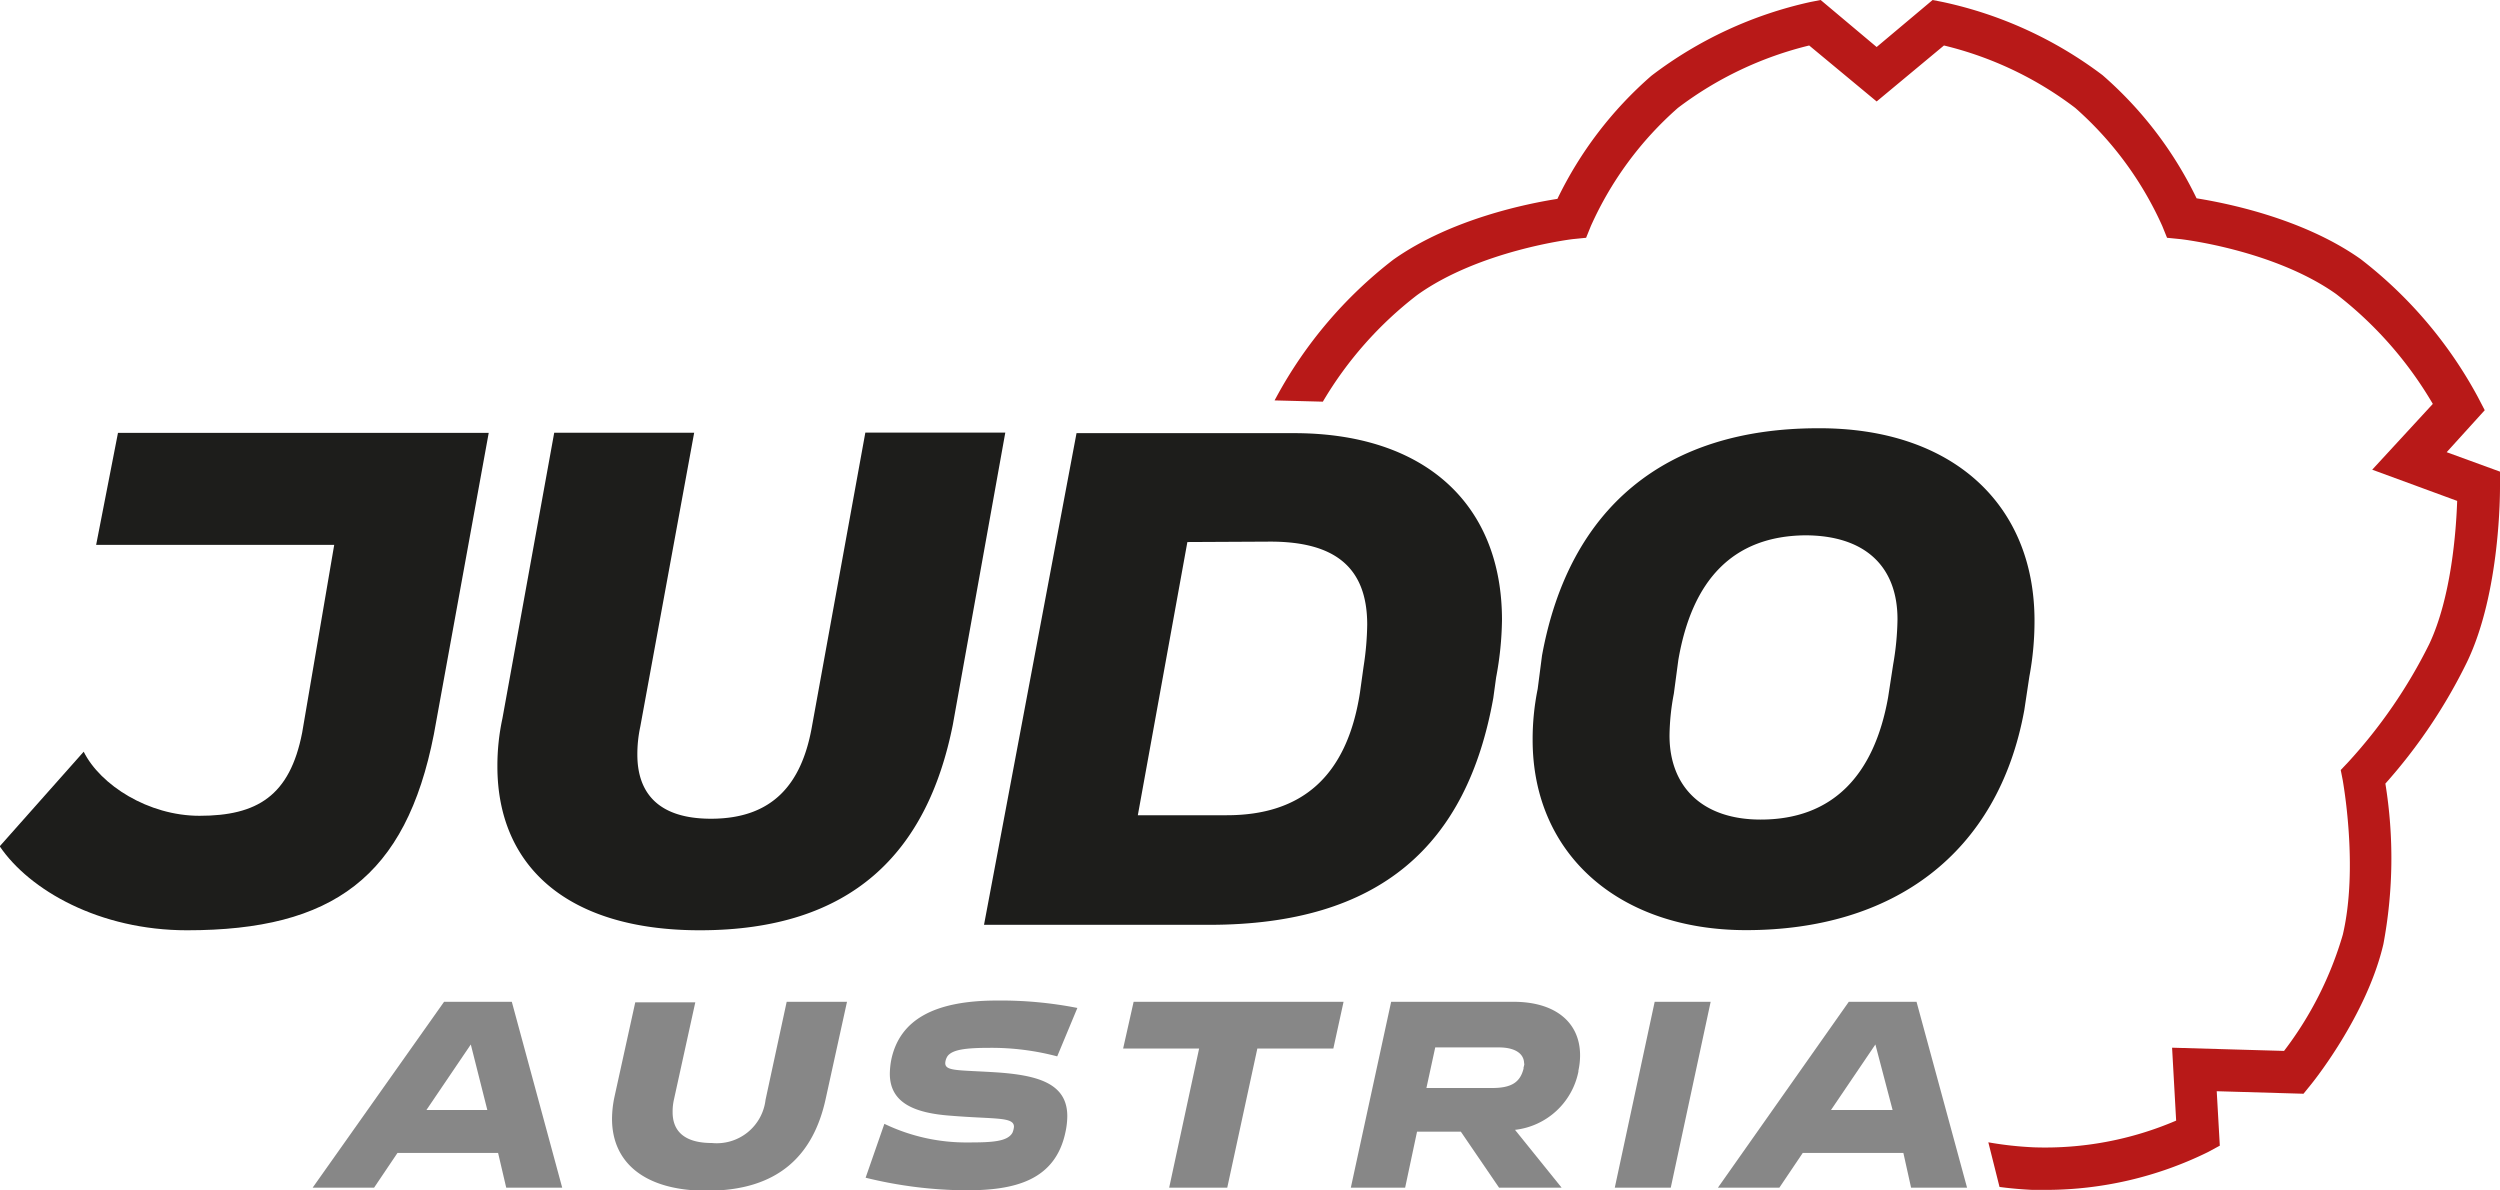 <svg xmlns="http://www.w3.org/2000/svg" viewBox="0 0 178.63 85.04"><defs><style>.a{fill:#b81918;}.b{fill:#1d1d1b;}.c{fill:#878787;}</style></defs><path class="a" d="M178.63,35.67V34.62l-3.81-1.39,2.72-3-.49-.94a31,31,0,0,0-8.38-9.86c-4.13-2.92-9.61-4-11.72-4.34a27.49,27.49,0,0,0-6.72-8.8A29,29,0,0,0,138.8,1.06l-.71-.14-4,3.36-4-3.36-.72.14A29,29,0,0,0,118,6.33a27.49,27.49,0,0,0-6.72,8.8c-2.11.33-7.59,1.42-11.72,4.34a31,31,0,0,0-8.38,9.86l-.11.2,3.45.09A26.79,26.79,0,0,1,101.26,22C105.72,18.8,112.37,18,112.43,18l.9-.09.34-.84a24.6,24.6,0,0,1,6.22-8.44,25.51,25.51,0,0,1,9.38-4.46l4.82,4,4.81-4a25.25,25.25,0,0,1,9.38,4.46,24.72,24.72,0,0,1,6.22,8.44l.34.84.9.09c.07,0,6.7.76,11.17,3.92a27.36,27.36,0,0,1,6.92,7.86l-4.33,4.7,6.07,2.23c-.07,2.09-.41,6.88-2,10.24a36.36,36.36,0,0,1-5.79,8.43l-.53.56.15.76c0,.06,1.13,6.18,0,11a25.35,25.35,0,0,1-4.2,8.31l-8-.23.29,5.21a23.74,23.74,0,0,1-10.14,1.91,24.93,24.93,0,0,1-3.28-.36l.8,3.19c.75.1,1.53.17,2.35.21l1,0a26.26,26.26,0,0,0,11.54-2.7l.85-.46-.22-3.89,6.2.18.47-.58c.17-.2,4.05-5,5.24-10.12a33.3,33.3,0,0,0,.14-11.46,38.34,38.34,0,0,0,5.83-8.68C178.67,43.25,178.63,36,178.63,35.67Z" transform="translate(0 -0.92)"/><path class="b" d="M31,53.39c-2,10.2-7.23,14-17.64,14-6.25,0-11.25-2.86-13.38-6l6-6.76c1.19,2.39,4.63,4.58,8.27,4.58,4.11,0,6.46-1.41,7.34-5.94l2.29-13.42H6.87l1.56-8H34.92Z" transform="translate(0 -0.92)"/><path class="b" d="M68.08,52.71C66.26,61.82,60.89,67.39,50,67.39c-9.47,0-14.46-4.58-14.46-11.71a16,16,0,0,1,.36-3.43l3.7-20.41h10l-3.85,21a9.34,9.34,0,0,0-.21,2c0,2.7,1.46,4.58,5.26,4.58,4.47,0,6.45-2.55,7.18-6.4l3.85-21.19h10Z" transform="translate(0 -0.92)"/><path class="b" d="M107.32,45.22a23.49,23.49,0,0,1-.42,4.11l-.2,1.46C104.82,61.3,98.63,67,86.4,67H70.31l6.61-35.13H92.38C101.75,31.84,107.32,36.89,107.32,45.22ZM84.84,39.65,81.3,59.17h6.35c5.31,0,8.58-2.71,9.52-8.75l.26-1.87a20.84,20.84,0,0,0,.26-3c0-4.16-2.39-5.93-6.92-5.93Z" transform="translate(0 -0.92)"/><path class="b" d="M145.37,45.27a21.63,21.63,0,0,1-.37,4l-.36,2.39c-1.88,10.31-9.42,15.72-19.88,15.72-9.06,0-15.25-5.41-15.25-13.59a18,18,0,0,1,.36-3.64l.31-2.39c1.93-10.57,8.8-16.24,19.73-16.24C139.43,31.48,145.37,36.89,145.37,45.27Zm-25.45,2.81-.32,2.4a16.7,16.7,0,0,0-.31,3c0,3.65,2.34,6,6.51,6,5.15,0,8.12-3.17,9.11-8.74l.36-2.34a20.08,20.08,0,0,0,.31-3.23c0-3.8-2.34-6-6.61-6C123.82,39.23,120.9,42.36,119.92,48.08Z" transform="translate(0 -0.92)"/><path class="c" d="M35.59,83.3H28.4l-1.67,2.48H22.34L31.73,72.5h4.84l3.6,13.28h-4Zm-.77-3.07-1.18-4.68-3.17,4.68Z" transform="translate(0 -0.92)"/><path class="c" d="M59,79.42C58.12,83.48,55.6,86,50.5,86c-4.43,0-6.77-2-6.77-5.14a7.75,7.75,0,0,1,.18-1.59l1.48-6.73h4.29l-1.52,6.92a3.88,3.88,0,0,0-.1.93c0,1.34.83,2.2,2.8,2.2a3.51,3.51,0,0,0,3.84-3.09l1.51-7h4.31Z" transform="translate(0 -0.92)"/><path class="c" d="M61.85,85.07l1.34-3.85a13.49,13.49,0,0,0,6,1.33c1.71,0,2.79-.06,3.15-.69a1.41,1.41,0,0,0,.11-.43c0-.73-1.37-.53-4.52-.79-2.64-.19-4.35-.94-4.35-3a5.56,5.56,0,0,1,.12-1.08c.61-2.7,2.93-4.15,7.55-4.15a28.41,28.41,0,0,1,5.73.53l-1.44,3.46a18.35,18.35,0,0,0-4.82-.61c-1.79,0-2.64.14-3,.57a1,1,0,0,0-.18.52c0,.59.91.49,3.62.66,3,.2,5.1.79,5.1,3.13a5.5,5.5,0,0,1-.12,1.09c-.72,3.56-3.72,4.21-7.1,4.21A30.6,30.6,0,0,1,61.85,85.07Z" transform="translate(0 -0.92)"/><path class="c" d="M95.27,75.84H89.84l-2.15,9.94H83.54l2.14-9.94H80.25L81,72.5H96Z" transform="translate(0 -0.92)"/><path class="c" d="M112.9,76.33a5.2,5.2,0,0,1-.12,1.09v.07a5.22,5.22,0,0,1-4.53,4.16l3.33,4.13h-4.47l-2.73-4h-3.13l-.85,4H96.52L99.4,72.5h8.74C111.17,72.5,112.9,74,112.9,76.33Zm-4,.59c0-.8-.78-1.16-1.79-1.16h-4.56l-.63,2.9h4.7c1.42,0,2-.44,2.24-1.38V77.2A1.57,1.57,0,0,0,108.92,76.92Z" transform="translate(0 -0.92)"/><path class="c" d="M118.23,72.5h4l-2.85,13.28h-4Z" transform="translate(0 -0.92)"/><path class="c" d="M136,83.3h-7.19l-1.67,2.48h-4.39L132.1,72.5h4.84l3.61,13.28h-4Zm-.77-3.07L134,75.55l-3.17,4.68Z" transform="translate(0 -0.92)"/></svg>
